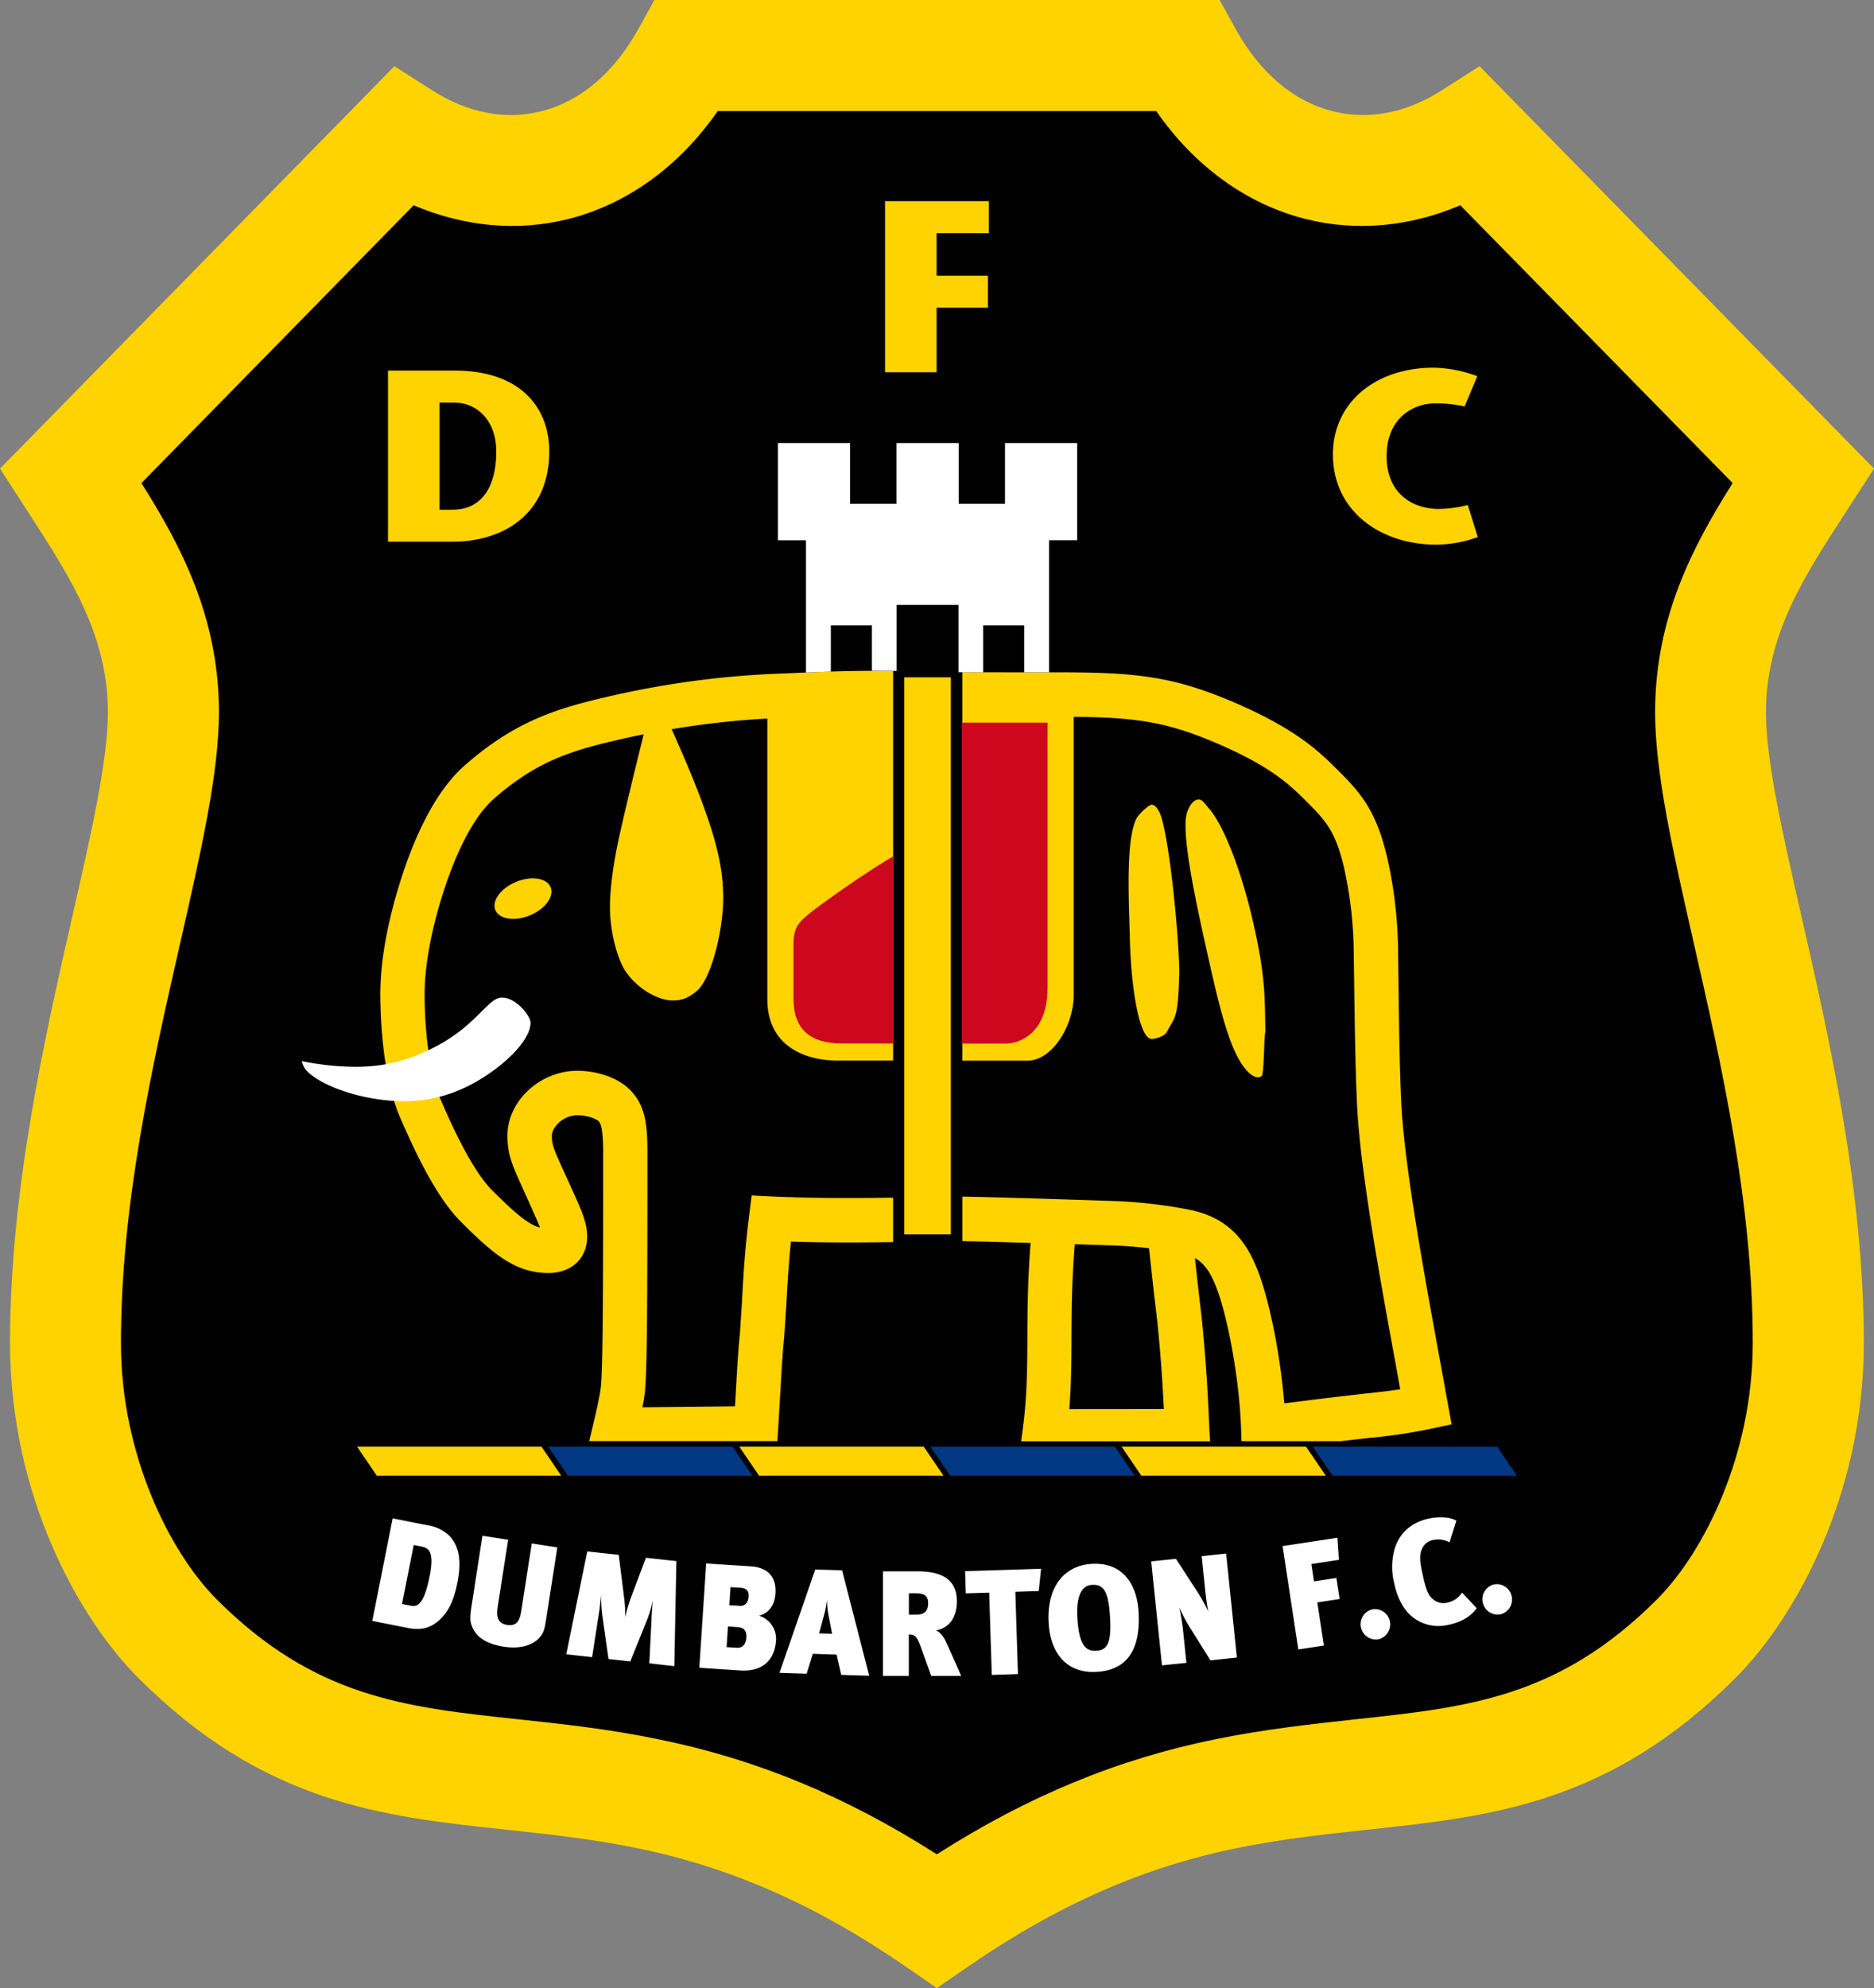 <svg xmlns="http://www.w3.org/2000/svg" id="Layer_1" data-name="Layer 1" viewBox="0 0 660.1 700"><rect x="0" y="0" width="660.1" height="700" fill="#808080" stroke="none"/><defs><style>.cls-1{fill:#ffd300}.cls-2{fill:#cd071e}.cls-3{fill:#fff}.cls-4{fill:#003883}</style></defs><path d="m230.49 0-5.58 10.09c-8.58 15.51-20.39 25.56-34.16 29.06-12.63 3.21-25.92.68-38.45-7.31l-13.37-8.53L0 165l10.67 16.49C24.72 203.22 38 223.73 38 250.78c0 16.93-5.81 42.47-12.55 72-9.76 42.9-21.92 96.29-21.92 150.1S27.89 570 48.74 590.82c44.29 44.29 85.82 48.74 129.79 53.44 14.63 1.57 29.75 3.19 45.56 6.4 33.15 6.73 63.29 20 94.86 41.71L330 700l11.09-7.63c31.57-21.73 61.72-35 94.87-41.71 15.8-3.21 30.93-4.83 45.55-6.4 44-4.7 85.5-9.15 129.79-53.44 20.86-20.85 45.22-64.25 45.22-117.91s-12.16-107.2-21.93-150.1c-6.74-29.56-12.55-55.1-12.55-72 0-27.05 13.28-47.56 27.34-69.27L660.1 165 521.16 23.31l-13.38 8.53c-12.52 8-25.82 10.52-38.44 7.31-13.77-3.5-25.59-13.55-34.17-29.06L429.59 0Z" class="cls-1"/><path d="M596.49 331.5c-7.26-31.87-13.49-59.39-13.49-80.72 0-33.51 13.45-58.7 27.31-80.69l-95.93-97.81c-17.72 7.54-36.65 9.36-54.68 4.78-20.71-5.26-39-18.6-52.42-37.94H252.8c-13.45 19.34-31.71 32.68-52.42 37.94-18 4.58-36.95 2.76-54.68-4.78l-95.89 97.81c13.86 22 27.31 47.19 27.31 80.69 0 21.33-6.27 48.85-13.52 80.72-9.82 43.12-21 92-21 141.41 0 39 17 73.45 33.75 90.25 34.53 34.53 66.2 37.92 106.3 42.21 15.52 1.66 31.56 3.37 49.17 7 34.53 7 66 20 98.17 40.53 32.15-20.51 63.65-33.52 98.17-40.53 17.61-3.57 33.66-5.29 49.18-7 40.09-4.29 71.76-7.68 106.29-42.21 16.8-16.8 33.76-51.22 33.76-90.25.05-49.41-11.08-98.29-20.9-141.41M334.93 434.63h-16.42V238.48h16.42Z"/><path d="M426 503.66c-.55-13.47-1.17-24.25-2.7-39.52L422 453l-1.09-10c3.4 1.84 5.87 5.28 8.36 12.59 3.37 9.85 7.28 29.88 7.89 47.61l.14 4.23h35l9.87-1.14a189 189 0 0 0 21.74-3.2l7.4-1.6-4.34-23.85c-5.19-28.34-12.31-67.14-13.38-89.16-.59-12.28-.81-27.73-1-44.08l-.12-9a156.3 156.3 0 0 0-3.85-33.53c-4-16.81-9.42-22.82-17.9-31.22l-.25-.24c-5.7-5.65-14.31-14.19-37.91-24-19.84-8.22-32.81-9.69-59.37-9.69-17.39 0-27 0-34.23-.07v136.81h23c8.44 0 16.25-11.95 16.25-23.32v-97.75c21.26.19 32.08 1.72 48.38 8.47 20.75 8.6 27.77 15.56 32.89 20.63l.25.25c7.47 7.4 10.63 10.92 13.69 23.74a142.4 142.4 0 0 1 3.42 30.12l.13 9c.23 16.49.45 32.07 1.05 44.62 1.12 23.06 8.05 60.86 13.62 91.22 0 0 .79 4.37 1.58 8.7-4.17.66-8.11 1.1-12.63 1.57l-13 1.5-15.22 1.91c-1.38-16.92-4.93-34-8.2-43.61-3.79-11.09-9.58-21.76-26.07-24.73a169 169 0 0 0-25.73-2.9c-15.24-.52-41.13-1.34-53.4-1.56V437c5.8.11 14.7.36 24.06.64-1.06 13.15-1.11 23.83-1.15 33.36-.05 11.11-.1 20.7-1.59 32l-.6 4.46h66.56Zm-49.36-7.5c.71-8.7.75-16.74.78-25.13.05-9.87.11-20.09 1.17-32.95l13.15.44c4.82.16 9 .51 13 1l1.68 15.34 1.27 10.82c1.17 11.69 1.79 20.74 2.27 30.45ZM274.9 489.61c.45-7.88.75-13.09 1.3-18.54l.76-11.4c.34-6.29.76-13.85 1.63-22.49 10.25.32 22.31.37 36 .16v-15.65c-16.9.27-31.18.13-42.6-.42l-7.23-.34-.9 7.18c-1.55 12.26-2.1 22.5-2.53 30.73l-.7 10.64c-.59 5.8-.9 11.14-1.36 19.23l-.38 6.45-32.6.35a61 61 0 0 0 1-6.95c.6-8.44.76-25.39.76-82.47 0-9.19-.45-16.67-6.13-22.35-5-5-12.85-6.72-18.57-6.72-13.11 0-24.6 10.64-24.6 22.77 0 6.69 1.56 10.14 5.32 18.49l2.95 6.56c1.43 3.17 2.5 5.56 3.2 7.39-3.64-.94-7.82-4.07-16.89-13.14-7.69-7.69-15.56-26-18.15-32-4.14-9.63-5.62-25.43-5.62-37 0-10 2.37-22.86 6.68-36.21 4.94-15.31 11.17-26.84 17.54-32.47 15.27-13.49 27.73-17.15 43.67-20.86 3.16-.73 6.26-1.4 9.28-2-2.26 9.14-6.41 26-8.52 35.6-2 8.92-3.36 18.34-3.36 25.18 0 9.13 2.79 19 5.85 23.18 4.69 6.41 11.7 9.76 16.27 9.76 3.31 0 5.6-.93 8.53-3.4 4.95-4.18 9.23-21.1 9.23-32.52 0-11.21-2.05-23.85-18.15-59.6a299 299 0 0 1 33.71-3.75v98.79c0 17.69 15 21.63 24.54 21.63h19.77V236.25c-13.64-.17-21.45.16-32.49.62l-9.45.39a320.4 320.4 0 0 0-58.7 8.07c-17.61 4.09-32.5 8.48-50.49 24.37-10.83 9.57-18 26.7-22.07 39.39-3.39 10.52-7.44 26.17-7.44 41 0 6.38.5 28.33 6.9 43.19 7.94 18.46 14.76 30.17 21.46 36.86 10.92 10.93 19 18.09 30.81 18.09 8.19 0 13.69-5.15 13.69-12.81 0-4.88-1.84-8.94-5.49-17l-3-6.55c-3.54-7.87-3.93-8.85-3.93-12.07 0-2.8 3.84-7.12 9-7.12 3.2 0 6.47 1.11 7.5 2.14s1.55 4.1 1.55 11.29c0 56-.16 73.44-.72 81.34-.24 3.3-1.85 10.13-2.82 14.21l-1.36 5.76h66.29Z" class="cls-1"/><path d="M338.84 254.44v113h15.59C359 367.4 369 364 369 347.76v-93.32ZM287.49 319.79c-6.46 4.84-8 6.66-8 12.84v18.95c0 10.85 5.89 15.82 17.12 15.82h18v-65.92c-7.84 4.71-18.39 11.79-27.12 18.31" class="cls-2"/><path d="M176 351.35c-4.19.73-8.63 9.44-20.93 16.27-10 5.57-19.07 8-29.88 8a97 97 0 0 1-18.87-2c.49 2.47 2 4.07 4.94 6 6.62 4.36 19 8.11 31.08 8.11 13.37 0 23.32-5 31-10.46 8.19-5.87 13.54-12.5 13.54-17.17-.06-2.72-5.82-9.63-10.88-8.75" class="cls-3"/><path d="M193.94 312.39c-1.33-3.26-6.78-4.1-12.15-1.88s-8.64 6.65-7.3 9.91 6.79 4.1 12.16 1.88 8.64-6.65 7.29-9.91M160.08 130.48h-23.41v60.24h22.72c18.07 0 34.08-9.81 34.08-31.84 0-14.54-9.29-28.4-33.39-28.4m-.6 49h-4.65v-37.72h5.25c7.92 0 14.72 6.28 14.72 17.21 0 12.13-4.91 20.48-15.32 20.48ZM348.33 82.1V70.83h-36.58v60.24h18.16v-22.72h18.07V97.08h-18.07V82.1zM517 177.81a42.7 42.7 0 0 1-10.25 1.38c-9.46 0-18.33-5.68-18.33-18.5 0-13.08 8.78-18.68 17.47-18.68a46.3 46.3 0 0 1 10 1.12l4.48-10.67a46.2 46.2 0 0 0-15.41-3c-20.47 0-35.45 12.3-35.45 30.55 0 19.71 16.44 31.76 36.49 31.76a43.8 43.8 0 0 0 14.54-2.67ZM415.35 340.06c-.54-16.2-4-48.33-7-54.16-.84-1.65-1.75-2.56-2.69-2.56s-4.5 3.2-5.34 4.85c-2.94 5.8-3.1 19.24-2.51 36.46 0 1.52.1 3 .13 4.56.33 15.7 2.32 28.75 5 34.06.85 1.65 1.75 2.55 2.71 2.55s4.49-.77 5.33-2.42c2.7-5.31 4-4.19 4.37-19.9.07-.85.05-2.01 0-3.44M441.6 325.55c-4.29-19-10.58-35-15.81-40.95-1.36-1.56-2.17-3-3.34-3.07-2.33-.25-3.89 3-4.4 4.82-2.15 7.63 3.74 33.82 8 52.78s7.67 31.59 12.9 37.56c1.22 1.4 3.39 3.46 5.39 2.24 1-.62.82-13.63 1.38-15.63-.24-11.55.16-18.78-4.12-37.75" class="cls-1"/><path d="m150.59 537.05-12.28-2.44-7.17 36.11 12.63 2.5c4.7.93 7.81-.12 10.56-2.43 3.91-3.26 5.68-8 6.79-13.56 1.46-7.36.7-12.68-2.68-16.31a13.76 13.76 0 0 0-7.85-3.87m.75 17.92c-2 10-4.24 10.89-6.73 10.39l-3-.59 4.12-20.77 2.75.54c2.7.54 4.52 2.03 2.86 10.46ZM183.59 567.33c-.55 3.55-1.75 5.29-5 4.79s-3.82-2.89-3.31-6.23l3.72-23.75-9.06-1.4-3.84 24.73c-.75 4.86-.48 5.81.52 8 1.65 3.31 5.23 5.46 10.76 6.32 6.94 1.08 11.3-1.13 13.23-3.93 1-1.34 1.3-2.74 1.79-5.86l3.91-25.16-9-1.4ZM222.4 562.08a59 59 0 0 0-2.17 7.3 47 47 0 0 0-.42-7.06l-1.87-14.86-11.08-1.2-7.4 36.22 9.11 1 2.24-14.48c.4-2.3.61-4.29 1-7.55a43 43 0 0 0 .37 7.48l2.15 15.21 7.69.84 5.98-14.82a45.6 45.6 0 0 0 2-6.74c-.34 3.15-.44 5.06-.54 7.38l-.74 14.85 8.81 1 .72-37-10.73-1.16ZM267.38 568.9c4-1.06 5.55-4.45 5.76-7.77.45-6.75-3.57-9.29-8.7-9.63l-15.7-1-2.41 36.72 14.38.95c8.08.53 12.19-3.86 12.63-10.56a8.5 8.5 0 0 0-5.96-8.71m-4.49 7.69c-.15 2.27-1.21 3.74-3.5 3.58l-3.45-.22.48-7.28 3.35.23c2.79.18 3.23 1.85 3.12 3.69m.8-14.44c-.13 1.89-1 3.42-3.18 3.28l-3.6-.23.41-6.38 3.51.23c2.17.14 2.98 1.2 2.86 3.1M287.16 552.62 274.57 589l9.57.31 2.16-7 8.39.28 1.61 7.13 9.87.32-9.55-37.14Zm1.36 22.51 1.62-6a35 35 0 0 0 1.15-5.82 33.3 33.3 0 0 0 .5 5.19l1.31 6.75ZM329.67 574.07c4.17-.74 7.38-4 7.38-10.3 0-6.12-3.37-10.5-13.8-10.5H311v36.81h9.12V575.5c2 0 2.8.48 4.18 4.28l3.71 10.3h10.54c-1.17-2.74-4.18-9.56-5.35-12-.83-1.95-2.31-3.64-3.53-4.01m-6.93-5.54h-2.59V561h2.55c2.85 0 4.22.85 4.23 3.49-.01 2.51-1.08 4.04-4.19 4.04M340.19 561.02l8.24-.26.92 28.97 9.21-.29-.91-28.97 8.24-.26.82-7.85-26.76.85zM384.38 550.65c-9.35.6-15.81 7.9-15 21 .72 11 6.86 17.71 17.12 17 12.65-.82 15.22-10.88 14.53-21.42-.49-8.05-4.61-17.36-16.65-16.58m1.83 30.57c-3.76.24-6.09-1.94-6.7-11.31-.46-7 1-11.61 5.09-11.87 3.92-.25 5.79 1.85 6.38 11 .61 9.45-.91 11.96-4.77 12.18M423.29 547.93l1.17 11.34c.25 2.42.67 6 1.15 8.17a57 57 0 0 0-3.66-6.69l-7.73-11.89-8.71.9 3.78 36.61 8.61-.88-1.06-10.3a74 74 0 0 0-1.47-9.25 57 57 0 0 0 3.45 6.6l7.54 12.07 9.32-1L431.9 547ZM470.74 555.6l-7.9 1.2-.93-6.1 9.71-1.48-.52-7.78-19.32 2.94 5.54 36.39 9.01-1.37-2.32-15.19 7.86-1.2zM483.54 566.61a5.39 5.39 0 0 0 1.87 10.61 5.39 5.39 0 0 0-1.87-10.61M509.53 564.35a5.71 5.71 0 0 1-4.9-1.37c-1.81-1.47-2.64-4.26-3.85-10.21-.87-4.24-.7-6.22.63-8.37a5.3 5.3 0 0 1 3.6-2.2 8.36 8.36 0 0 1 5.58.86l2.39-7.61c-1.92-1.27-5.87-1.54-9.41-.82-6.09 1.24-10.61 4.81-12.4 11a23.44 23.44 0 0 0-.11 11.66c1.05 5.13 3.26 9.58 6.64 12.17a14.62 14.62 0 0 0 12.39 2.65c5.09-1 8.31-3.32 10.07-5.89l-5.16-5.47a8.17 8.17 0 0 1-5.47 3.6M532.44 561.9a5.35 5.35 0 0 0-6.32-4 5.39 5.39 0 0 0 2.45 10.49 5.37 5.37 0 0 0 3.87-6.49M292.69 220.18h14.44v16c2.65 0 5.52 0 8.69.07V213h21.8v23.69c2.53 0 5.35 0 8.69.05v-16.56h14.45v16.54h8.76v-46.5h9.89V156H354v21.39h-16.31V156h-21.93v21.39h-16.32V156H274v34.23h9.9v46.57c3.07-.13 5.92-.24 8.76-.33v-16.29Z" class="cls-3"/><path d="m132.71 519.58-6.94-10.21h64.96l6.95 10.21z" class="cls-1"/><path d="m200.04 519.58-6.94-10.21h64.96l6.94 10.21z" class="cls-4"/><path d="m267.37 519.58-6.95-10.21h64.96l6.95 10.21z" class="cls-1"/><path d="m334.7 519.58-6.95-10.21h64.96l6.95 10.21z" class="cls-4"/><path d="m402.02 519.58-6.94-10.21h64.96l6.95 10.21z" class="cls-1"/><path d="m469.35 519.58-6.94-10.21h64.96l6.94 10.21z" class="cls-4"/></svg>